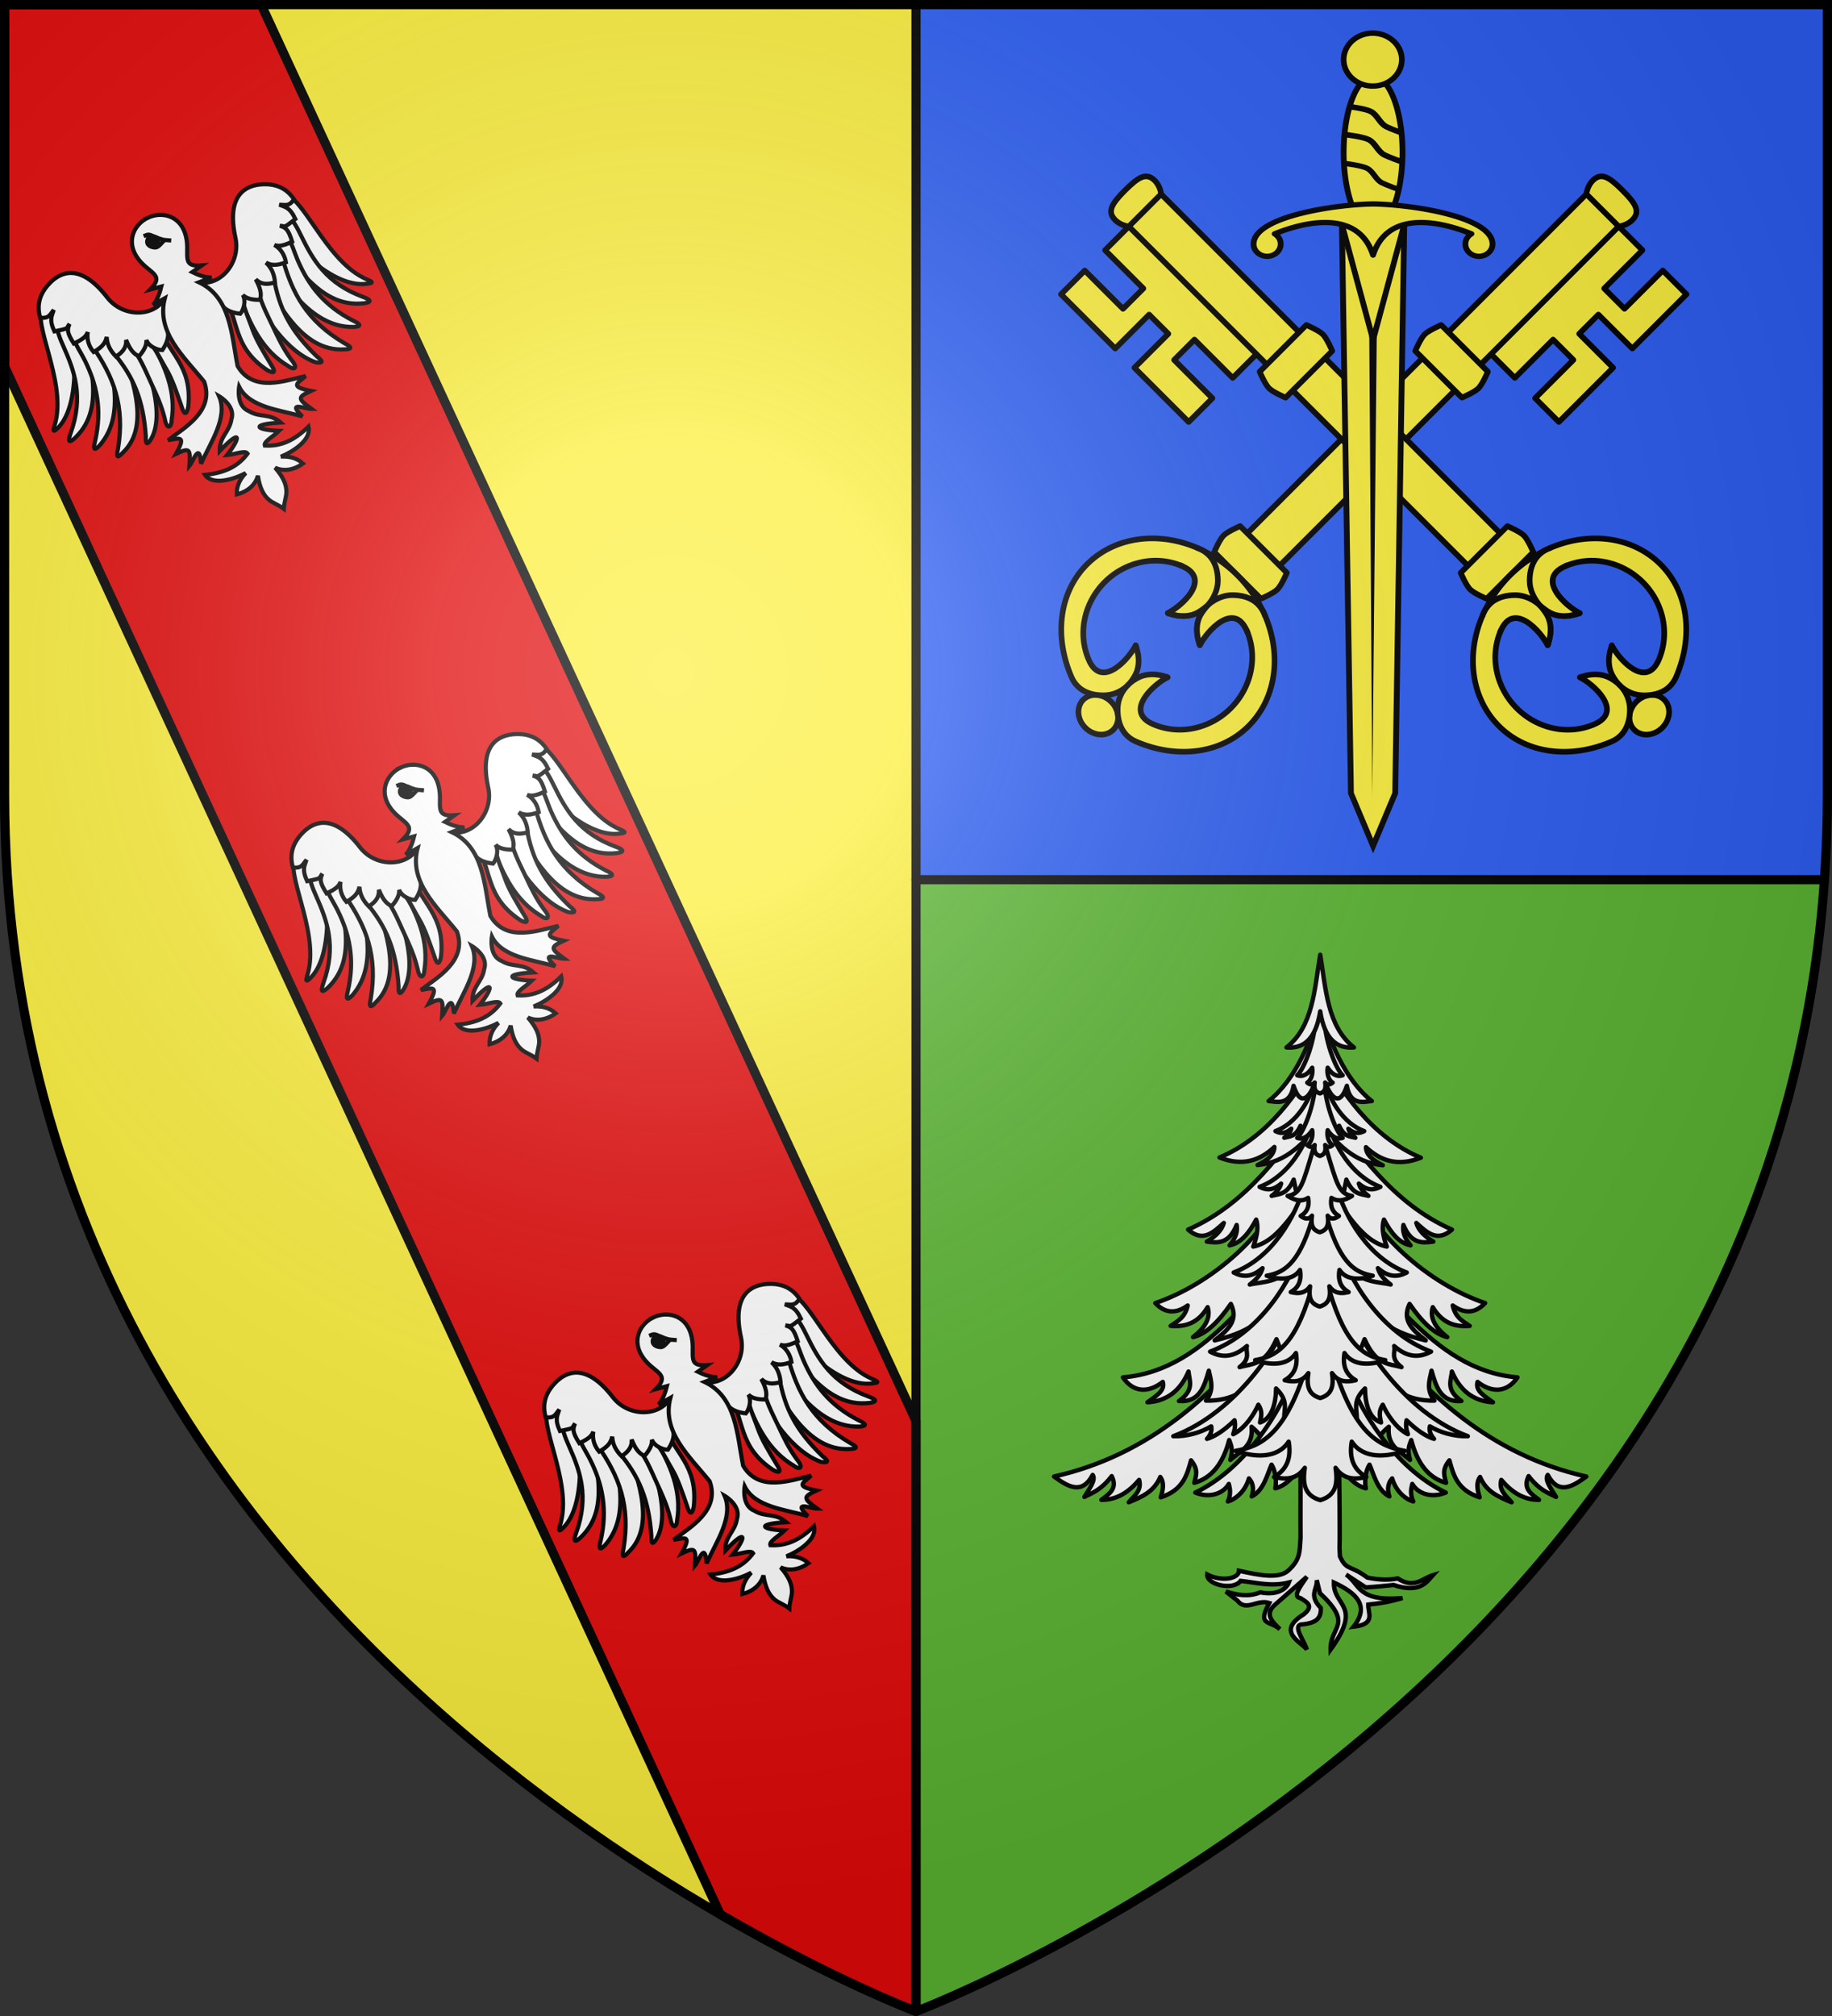 <svg xmlns="http://www.w3.org/2000/svg" xmlns:xlink="http://www.w3.org/1999/xlink" width="600" height="660" version="1.0"><rect width="100%" height="100%" fill="#333333" stroke="none"/><defs><radialGradient id="a" cx="-80" cy="-80" r="405" gradientUnits="userSpaceOnUse"><stop offset="0" style="stop-color:#fff;stop-opacity:.31"/><stop offset=".19" style="stop-color:#fff;stop-opacity:.25"/><stop offset=".6" style="stop-color:#6b6b6b;stop-opacity:.125"/><stop offset="1" style="stop-color:#000;stop-opacity:.125"/></radialGradient><path id="b" d="M-298.5-298.5h597V-40C298.5 246.31 0 358.5 0 358.5S-298.5 246.31-298.5-40z"/></defs><g transform="translate(300 300)"><use xlink:href="#b" width="600" height="660" style="fill:#5ab532"/><path d="M298.5-298.5V-40c0 9.525-.33 18.858-.969 28H0v-286.5z" style="opacity:1;fill:#2b5df2;fill-opacity:1;fill-rule:nonzero;stroke:none;stroke-width:1;stroke-linecap:butt;stroke-linejoin:round;stroke-miterlimit:4;stroke-dasharray:none;stroke-opacity:1"/><path d="M-298.5-298.5H0v657S-298.5 246.31-298.5-40z" style="fill:#fcef3c"/><path d="M-298.5-298.5v118.469L-64.094 326.75C-26.689 348.458 0 358.5 0 358.5V165.188L-214.469-298.5z" style="fill:#e20909;fill-opacity:1;fill-rule:nonzero;stroke:#000;stroke-width:3;stroke-linecap:butt;stroke-linejoin:round;stroke-miterlimit:4;stroke-dasharray:none;stroke-dashoffset:0;stroke-opacity:1"/><path d="M0 358.5v-657" style="fill:none;fill-opacity:1;fill-rule:nonzero;stroke:#000;stroke-width:3;stroke-linecap:butt;stroke-linejoin:round;stroke-miterlimit:4;stroke-dasharray:none;stroke-dashoffset:0;stroke-opacity:1"/><path d="M300 288h297.531" style="opacity:1;fill:none;fill-opacity:1;fill-rule:nonzero;stroke:#000;stroke-width:3;stroke-linecap:round;stroke-linejoin:round;stroke-miterlimit:4;stroke-dasharray:none;stroke-dashoffset:0;stroke-opacity:1" transform="translate(-300 -300)"/></g><g transform="translate(300 300)"><g id="c"><path d="M-221.752-93.805c-6.114 3.637-3.768 27.309-13.276 39.63-1.318 1.79-4.062 4.068-.377 2.705 12.146-4.453 22.032-31.283 20.679-44.404-1.053 0-2.983-.072-4.045.001-1.76.69-1.222 1.379-2.981 2.068z" style="fill:#fff;fill-opacity:1;fill-rule:evenodd;stroke:#000;stroke-width:1.5;stroke-linecap:butt;stroke-linejoin:miter;stroke-miterlimit:4;stroke-dasharray:none;stroke-opacity:1" transform="rotate(-25 -55.328 -43.93)scale(.9)"/><path d="M-219.479-86.898c-1.47 2.547-1.576 6.603-1.632 9.583-.18 9.61-.922 19.47-11.03 29.627-2.35 2.378-1.957 3.022.76 2.188 16.212-5.455 15.988-25.857 21.166-37.27-.39-2.436-.165-4.802-1.744-6.343-1.047.115-2.09.11-3.139.298-1.674.877-2.707 1.04-4.38 1.917z" style="fill:#fff;fill-opacity:1;fill-rule:evenodd;stroke:#000;stroke-width:1.5;stroke-linecap:butt;stroke-linejoin:miter;stroke-miterlimit:4;stroke-dasharray:none;stroke-opacity:1" transform="rotate(-25 -55.328 -43.93)scale(.9)"/><path d="M-216.384-80.929c-.631 4.432.105 7.914.18 11.559.188 9.297-1.586 18.482-9.07 28.046-2.074 2.494-1.641 3.084.916 2.051 14.768-6.568 16.21-27.267 18.159-38.725-.58-2.323-1.606-4.54-3.26-5.899-1.002.199-2.013.28-3.01.55-1.546.986-2.37 1.431-3.915 2.418z" style="fill:#fff;fill-opacity:1;fill-rule:evenodd;stroke:#000;stroke-width:1.5;stroke-linecap:butt;stroke-linejoin:miter;stroke-miterlimit:4;stroke-dasharray:none;stroke-opacity:1" transform="rotate(-25 -55.328 -43.93)scale(.9)"/><path d="M-211.523-73c2.195 13.093 1.73 24.49-7.39 37.763-1.956 2.48-1.52 3.043.942 1.974 14.574-4.774 14.612-26.487 16.22-37.687-.623-2.247-.775-4.378-2.419-5.658-.97.218-1.951.322-2.915.61z" style="fill:#fff;fill-opacity:1;fill-rule:evenodd;stroke:#000;stroke-width:1.5;stroke-linecap:butt;stroke-linejoin:miter;stroke-miterlimit:4;stroke-dasharray:none;stroke-opacity:1" transform="rotate(-25 -55.328 -43.93)scale(.9)"/><path d="M-205.626-67.753c3.003 11.114 2.628 20.214-2.106 32.532-1.461 2.8-.928 3.272 1.293 1.764 8.283-5.777 10.623-23.694 9.522-34.48-.794-3.026-1.865-3.524-4.686-4.73-.913.394-1.857.679-2.751 1.14-1.098 1.593-1.783 1.305-1.272 3.774z" style="fill:#fff;fill-opacity:1;fill-rule:evenodd;stroke:#000;stroke-width:1.5;stroke-linecap:butt;stroke-linejoin:miter;stroke-miterlimit:4;stroke-dasharray:none;stroke-opacity:1" transform="rotate(-25 -55.328 -43.93)scale(.9)"/><path d="M-199.127-67.898c1.72 5.148 1.32 10.462 1.305 16.21-.011 4.262.005 8.76-.98 13.607-1.164 4.467 1.016 3.706 1.957 1.689 6.022-8.788 6.292-19.144 5.27-30.2-.066-1.571.944-3.418-3.626-6.314-3.547.933-4.986 1.82-3.926 5.008z" style="fill:#fff;fill-opacity:1;fill-rule:evenodd;stroke:#000;stroke-width:1.5;stroke-linecap:butt;stroke-linejoin:miter;stroke-miterlimit:4;stroke-dasharray:none;stroke-opacity:1" transform="rotate(-25 -55.328 -43.93)scale(.9)"/><path d="M-193.119-68.106c2.146 4.239 1.91 8.554 2.458 14.057.422 4.24-.188 9.256-.676 14.178-.703 4.562.842 3.303 2.119 1.48 7.969-13.269 1.22-20.893 2.932-31.74-.876-1.988-1.582-4.654-5.832-1.425z" style="fill:#fff;fill-opacity:1;fill-rule:evenodd;stroke:#000;stroke-width:1.5;stroke-linecap:butt;stroke-linejoin:miter;stroke-miterlimit:4;stroke-dasharray:none;stroke-opacity:1" transform="rotate(-25 -55.328 -43.93)scale(.9)"/><path d="M-176.759-81.782c-5.5 10.407-19.93 5.775-22.388-5.088-3.592-15.87-11.696-15.53-16.814-13.544-4.39 1.703-7.581 4.686-8.396 9.847 2.75 1.816 3.743.467 5.643-.401-1.517 1.71-3.03 2.276-3.07 7.154 5.688 1.344 4.138.878 6.13-.127-1.634 1.507-2.21 2.323-1.597 7.104 4.223.075 5.462-.72 6.386-1.646-1.645 2.368-1.797 5.104-1.15 7.494 3.34-.275 5.087-.96 6.634-2.952-.975 2.303-1.038 4.86.05 7.899 2.77-.396 4.898-1.317 5.897-3.947-.197 3.446.191 5.723 1.742 7.38 2.003-.879 4.34-2.3 4.906-4.267-.218 2.634 2.217 5.162 3.73 5.83 1.951-1.184 4.17-2.948 4.773-5.6 4.143-4.538 3.165-4.533 11.16-2.905-.667-3.601-1.982-9.229-3.636-12.231zM-125.06-93.805c6.114 3.637 3.769 27.309 13.276 39.63 1.319 1.79 4.062 4.068.378 2.705-13.168-3.943-22.033-31.283-20.68-44.404 1.054 0 2.983-.072 4.046.001 1.76.69 1.22 1.379 2.98 2.068z" style="fill:#fff;fill-opacity:1;fill-rule:evenodd;stroke:#000;stroke-width:1.5;stroke-linecap:butt;stroke-linejoin:miter;stroke-miterlimit:4;stroke-dasharray:none;stroke-opacity:1" transform="rotate(-25 -55.328 -43.93)scale(.9)"/><path d="M-127.333-86.898c1.47 2.547 1.576 6.603 1.632 9.583.18 9.61.922 19.47 11.03 29.627 2.35 2.378 1.957 3.022-.76 2.188-16.212-5.455-15.988-25.857-21.165-37.27.39-2.436.164-4.802 1.743-6.343 1.047.115 2.091.11 3.14.298 1.673.877 2.706 1.04 4.38 1.917z" style="fill:#fff;fill-opacity:1;fill-rule:evenodd;stroke:#000;stroke-width:1.5;stroke-linecap:butt;stroke-linejoin:miter;stroke-miterlimit:4;stroke-dasharray:none;stroke-opacity:1" transform="rotate(-25 -55.328 -43.93)scale(.9)"/><path d="M-130.428-80.929c.632 4.432-.105 7.914-.179 11.559-.189 9.297 1.585 18.482 9.07 28.046 2.074 2.494 1.64 3.084-.916 2.051-14.77-6.568-16.21-27.267-18.16-38.725.58-2.323 1.606-4.54 3.26-5.899 1.003.199 2.013.28 3.01.55 1.546.986 2.37 1.431 3.915 2.418z" style="fill:#fff;fill-opacity:1;fill-rule:evenodd;stroke:#000;stroke-width:1.5;stroke-linecap:butt;stroke-linejoin:miter;stroke-miterlimit:4;stroke-dasharray:none;stroke-opacity:1" transform="rotate(-25 -55.328 -43.93)scale(.9)"/><path d="M-135.289-73c-2.195 13.093-1.73 24.49 7.391 37.763 1.956 2.48 1.52 3.043-.943 1.974-14.83-5.795-14.612-26.487-16.22-37.687.623-2.247.775-4.378 2.42-5.658.97.218 1.95.322 2.915.61z" style="fill:#fff;fill-opacity:1;fill-rule:evenodd;stroke:#000;stroke-width:1.5;stroke-linecap:butt;stroke-linejoin:miter;stroke-miterlimit:4;stroke-dasharray:none;stroke-opacity:1" transform="rotate(-25 -55.328 -43.93)scale(.9)"/><path d="M-141.186-67.753c-3.002 11.114-2.627 20.214 2.106 32.532 1.461 2.8.928 3.272-1.293 1.764-7.772-7.564-10.623-23.694-9.521-34.48.794-3.026 1.864-3.524 4.685-4.73.913.394 1.858.679 2.751 1.14 1.099 1.593 1.784 1.305 1.272 3.774z" style="fill:#fff;fill-opacity:1;fill-rule:evenodd;stroke:#000;stroke-width:1.5;stroke-linecap:butt;stroke-linejoin:miter;stroke-miterlimit:4;stroke-dasharray:none;stroke-opacity:1" transform="rotate(-25 -55.328 -43.93)scale(.9)"/><path d="M-147.685-67.898c-1.72 5.148-1.32 10.462-1.304 16.21.01 4.262-.006 8.76.98 13.607 1.163 4.467-1.017 3.706-1.957 1.689-6.023-8.788-6.293-19.144-5.27-30.2.065-1.571-.945-3.418 3.625-6.314 3.547.933 4.986 1.82 3.926 5.008z" style="fill:#fff;fill-opacity:1;fill-rule:evenodd;stroke:#000;stroke-width:1.5;stroke-linecap:butt;stroke-linejoin:miter;stroke-miterlimit:4;stroke-dasharray:none;stroke-opacity:1" transform="rotate(-25 -55.328 -43.93)scale(.9)"/><path d="M-153.693-68.106c-2.145 4.239-1.91 8.554-2.457 14.057-.422 4.24.187 9.256.675 14.178.703 4.562-.841 3.303-2.118 1.48-7.97-13.269-1.222-20.893-2.933-31.74.877-1.988 1.582-4.654 5.832-1.425z" style="fill:#fff;fill-opacity:1;fill-rule:evenodd;stroke:#000;stroke-width:1.5;stroke-linecap:butt;stroke-linejoin:miter;stroke-miterlimit:4;stroke-dasharray:none;stroke-opacity:1" transform="rotate(-25 -55.328 -43.93)scale(.9)"/><path d="M-170.053-81.782c5.5 10.407 19.93 5.775 22.389-5.088 3.591-15.87 11.695-15.53 16.813-13.544 4.39 1.703 7.582 4.686 8.396 9.847-2.75 1.816-3.742.467-5.643-.401 1.517 1.71 3.03 2.276 3.07 7.154-5.687 1.344-4.138.878-6.13-.127 1.635 1.507 2.21 2.323 1.597 7.104-4.223.075-5.462-.72-6.385-1.646 1.645 2.368 1.797 5.104 1.15 7.494-3.341-.275-5.088-.96-6.635-2.952.976 2.303 1.038 4.86-.05 7.899-2.77-.396-4.897-1.317-5.897-3.947.197 3.446-.191 5.723-1.742 7.38-2.002-.879-4.34-2.3-4.905-4.267.218 2.634-2.218 5.162-3.73 5.83-1.952-1.184-4.17-2.948-4.774-5.6-4.142-4.538-3.165-4.533-11.16-2.905.667-3.601 1.983-9.229 3.636-12.231z" style="fill:#fff;fill-opacity:1;fill-rule:evenodd;stroke:#000;stroke-width:1.5;stroke-linecap:butt;stroke-linejoin:miter;stroke-miterlimit:4;stroke-dasharray:none;stroke-opacity:1" transform="rotate(-25 -55.328 -43.93)scale(.9)"/><path d="M-173.406-106.906c5.221-.002 10.637 3.885 9.788 10.899-.893 7.375-7.218 10.255.561 13.12l-4.144.725c1.112 1.389 3.214 3.765 5.573 4.769l-4.926-.374c8.145 9.86 2.705 22.045-.138 33.557 1.074 11.427 13.774 12.12 20.89 13.76-4.187 1.161-6.795 1.123-.493 5.715-5.614-.034-5.608.55-2.573 6.049-2.03-.901-7.13-6.707-4.198 1.06-6.462-5.712-16.08-11.044-16.307-19.532 0 0-4.046 5.767-.578 9.477 2.67 4.072 6.628 3.804 8.805 8.742-10.92-4.367-8.958-1.115-1.805 2.45-2.67.98-6.838 1.137-7 2.672 4.76 2.553 9.942 3.054 17.316.466-.89 4.876-9.08 5.916-13.71 5.666 2.635 1.03 4.996 2.72 6.226 5.666-3.799.721-7.495-.155-9.832-2.919 1.256 4.367 1.17 7.374-.046 9.842-.736 1.492-2.322 2.985-3.409 5.048-1.086-2.063-2.673-3.556-3.408-5.048-1.217-2.468-1.303-5.475-.047-9.842-2.336 2.764-6.033 3.64-9.832 2.92 1.23-2.947 3.592-4.638 6.227-5.667-4.63.25-12.821-.79-13.71-5.666 7.373 2.588 12.554 2.087 17.315-.466-.162-1.535-4.33-1.691-7-2.671 7.154-3.566 9.115-6.818-1.804-2.451 2.176-4.938 6.135-4.67 8.804-8.742 3.469-3.71-.577-9.477-.577-9.477-.227 8.488-9.846 13.82-16.308 19.532 2.933-7.767-2.168-1.961-4.198-1.06 3.036-5.5 3.041-6.083-2.572-6.05 6.301-4.591 3.693-4.553-.494-5.715 7.116-1.638 19.816-2.332 20.89-13.759-2.843-11.512-8.283-23.698-.137-33.557l-4.927.374c2.36-1.004 4.461-3.38 5.573-4.77l-4.144-.724c7.78-2.865 1.455-5.745.562-13.12-.85-7.014 4.566-10.901 9.787-10.9z" style="fill:#fff;fill-opacity:1;fill-rule:evenodd;stroke:#000;stroke-width:1.5;stroke-linecap:butt;stroke-linejoin:miter;stroke-miterlimit:4;stroke-dasharray:none;stroke-opacity:1" transform="rotate(-25 -55.328 -43.93)scale(.9)"/><path d="M-177.684-101.486c1.096.117 1.556-.12 2.486.743 1.68 1.841 2.818 3.158 4.003 3.838.748.43 1.322.742 1.903 1.085-.243-.132-1.38-.818-1.929-1.074-.953-.131-3.118 1.602-4.472.896-2.18-1.138-2.967-3.477.43-4.715-.039-.29-1.03-.748-2.421-.773z" style="fill:#fff;fill-opacity:1;fill-rule:evenodd;stroke:#000;stroke-width:1.5;stroke-linecap:butt;stroke-linejoin:miter;stroke-miterlimit:4;stroke-dasharray:none;stroke-opacity:1" transform="rotate(-25 -55.328 -43.93)scale(.9)"/><path d="M-175.48-97.227c-.754-.3-1.087-1.08-.745-1.74.343-.662 1.346-1.153 1.985-.654.612.478 1.078 1.092.744 1.741-.331.646-1.185.941-1.932.673" style="fill:#000;fill-opacity:1;fill-rule:evenodd;stroke:#000;stroke-width:1.5;stroke-linecap:round;stroke-linejoin:round;stroke-miterlimit:4;stroke-dasharray:none;stroke-dashoffset:0;stroke-opacity:1" transform="rotate(-25 -55.328 -43.93)scale(.9)"/></g><use xlink:href="#c" width="600" height="660" transform="translate(-82.784 -180)"/><use xlink:href="#c" width="600" height="660" transform="translate(82.784 180)"/></g><path d="M366.841 979.647c.163 5.527-.03 33.62.066 39.092-.465 6.268.038 9.793-5.678 14.927-4.285 3.788-13.165 2.051-22.317 0-.027 3.56-7.686 5.132-14.436 1.718-.475 4.579 11.877 7.473 15.173 2.897 7.15.754 13.885 2.725 21.948.737-1.06 2.844-5.229 6.021-13.012 4.468-5.21 2.17-10.43 1.303-15.639-.368l5.205 4.1c4.028 5.226 8.88-.697 14.534 1.104-5.682 10.535.152 7.839 4.837 11.908-3.378-3.284-6.953-6.529-2.603-10.778l14.878-13.037c-3.018 4.383-6.664 9.126-2.97 9.673 2.41 1.615 6.707 3.321 1.473 7.44-12.943 7.914-.487 12.906 1.497 16.006-1.247-4.314-7.34-11.655-1.497-11.538 4.508-.578 8.207-1.954 7.807-7.44-5.765-5.931-1.399-8.485-1.841-12.643l1.473 5.941c15.519 14.63 4.57 14.775 4.836 25.68 14.832-20.524 1.16-19.549 1.498-30.516 10.112 4.716 16.54 10.47 8.936 20.107 10.291-1.151 6.565-6.146 6.703-10.066 9.496-.992 11.726-1.978 15.614-2.97-20.758 1.763-19.24-6.215-25.705-10.705l8.961 5.868c5.622-.372 8.907-.733 12.644-1.105 12.211 4.048 15.242-1.597 17.873-4.468-4.825 1.434-8.438 6.44-16.007 1.473-3.809.78-8.024.791-13.773-.368-7.989-6-9.5-2.984-12.48-9.674l-.195-3.707c.3-7.293-.274-38.34-.23-45.394z" style="fill:#fff;fill-opacity:1;fill-rule:nonzero;stroke:#000;stroke-width:2;marker:none;stroke-miterlimit:4;stroke-dasharray:none;stroke-opacity:1;visibility:visible;display:inline;overflow:visible" transform="matrix(.72 0 0 .72 161.767 -230.008)"/><path d="m375.699 918.934-21.48.476c-25.34 33.867-56.29 61.758-99.437 71.42 6.377 4.654 12.683 8.454 17.577-.729 1.61 2.26-1.574 6.306-3.775 9.995 3.893-1.98 7.582-3.15 12.437-9.455 2.79 5.6-1.141 8.116-4.696 10.787 7.128.065 12.547-3.618 17.165-9.074 1.323 4.845-2.254 7.238-4.727 10.185 5.76-2.37 11.527-4.727 14.341-11.518 1.854 2.486 1.331 5.78.19 9.265 10.186-3.297 11.96-10.084 13.802-16.816 3.686 4.458 2.12 7.196 1.492 10.217 8.196-2.247 13.201-9.155 15.864-19.45.67 1.975 2.01 4.164.508 9.043 4.52-4.048 10.566-6.135 9.677-15.071 6.623 5.572 5.176 7.513 5.68 10.755l25.54-12.088 25.542 12.088c.503-3.242-.976-5.183 5.648-10.755-.89 8.936 5.157 11.023 9.677 15.07-1.503-4.878-.13-7.067.54-9.042 2.662 10.295 7.636 17.203 15.832 19.45-.629-3.02-2.163-5.759 1.523-10.217 1.843 6.732 3.584 13.52 13.77 16.816-1.14-3.484-1.664-6.779.19-9.265 2.814 6.79 8.581 9.148 14.342 11.518-2.474-2.947-6.018-5.34-4.696-10.185 4.618 5.456 10.037 9.139 17.165 9.074-3.555-2.671-7.518-5.187-4.728-10.787 4.855 6.306 8.576 7.475 12.47 9.455-2.202-3.689-5.386-7.736-3.776-9.995 4.895 9.183 11.169 5.383 17.546.73-43.147-9.663-74.098-37.554-99.437-71.42l-21.449-.477z" style="fill:#fff;fill-opacity:1;stroke:#000;stroke-width:2;stroke-linecap:round;stroke-linejoin:round;stroke-miterlimit:4;stroke-dasharray:none;stroke-opacity:1" transform="matrix(.72 0 0 .72 161.767 -230.008)"/><path d="M375.858 878.924c-29.738 22.598-49.894 63.5-89.729 66.82 4.654 6.931 11.58 7.194 18.117 2.063 1.22 4.148-3.414 6.553-6.98 9.265 9.505-.562 15.214-5.893 18.688-13.992.385 4.238 2.871 8.232-4.347 13.42 9.467.673 11.475-6.622 13.58-13.801.919 4.394 2.61 8.734-1.3 13.611 12.57.281 19.27-5.568 24.716-10.756l27.255-1.523 27.223 1.523c5.446 5.188 12.177 11.037 24.748 10.756-3.91-4.877-2.251-9.217-1.333-13.611 2.106 7.18 4.114 14.474 13.58 13.802-7.218-5.189-4.7-9.183-4.315-13.421 3.474 8.1 9.184 13.43 18.688 13.992-3.566-2.712-8.232-5.117-7.012-9.265 6.537 5.131 13.495 4.868 18.149-2.062-39.835-3.32-59.99-44.223-89.728-66.82" style="fill:#fff;fill-opacity:1;stroke:#000;stroke-width:2;stroke-linecap:round;stroke-linejoin:round;stroke-miterlimit:4;stroke-dasharray:none;stroke-opacity:1" transform="matrix(.72 0 0 .72 161.767 -230.008)"/><path d="m375.858 855.7-14.786.221c-7.938 24.373-35.1 47.576-60.22 56.033 4.4 4.685 9.314 4.982 14.721 1.11-1.186 5.522-4.627 7.118-7.741 9.265 6.443.541 12.376-1.033 16.816-8.503 1.515 4.795-1.104 9.319-6.631 13.611 5.725-1.308 11.47-6.752 17.196-15.102 3.786 7.835-1.817 12.195-7.36 16.594 18.99-4.392 21.286-11.046 30.395-16.785l17.61-3.744 17.609 3.744c9.11 5.74 11.405 12.393 30.396 16.785-5.544-4.399-11.146-8.759-7.361-16.594 5.725 8.35 11.44 13.794 17.165 15.102-5.528-4.292-8.114-8.816-6.6-13.611 4.44 7.47 10.342 9.044 16.785 8.503-3.115-2.147-6.524-3.743-7.71-9.265 5.407 3.872 10.321 3.575 14.722-1.11-25.12-8.457-52.314-31.66-60.253-56.033z" style="fill:#fff;fill-opacity:1;stroke:#000;stroke-width:2;stroke-linecap:round;stroke-linejoin:round;stroke-miterlimit:4;stroke-dasharray:none;stroke-opacity:1" transform="matrix(.72 0 0 .72 161.767 -230.008)"/><path d="M375.73 819.656v.158c-16.813 23.054-32.932 46.87-59.966 58.73 6.744 5.993 11.457 1.263 16.245-3.014-.975 3.366-3.75 6.11-7.742 8.471 5.038.7 10.02 1.111 13.58-7.551.473 2.642-.165 5.619-3.205 9.264 5.181-1.015 8.911-5.684 12.089-11.707.982 2.904.703 6.86-1.333 12.278 12.337-2.487 20.884-19.526 30.396-32.839 9.512 13.313 18.028 30.352 30.364 32.84-2.035-5.42-2.283-9.375-1.3-12.28 3.177 6.024 6.907 10.693 12.088 11.708-3.04-3.645-3.71-6.622-3.236-9.264 3.56 8.662 8.573 8.25 13.611 7.551-3.992-2.36-6.767-5.105-7.741-8.471 4.788 4.277 9.469 9.007 16.213 3.014-27.035-11.86-43.122-35.676-59.935-58.73v-.158c-.023.03-.041.064-.064.095-.022-.031-.04-.065-.063-.095" style="fill:#fff;fill-opacity:1;stroke:#000;stroke-width:2;stroke-linecap:round;stroke-linejoin:round;stroke-miterlimit:4;stroke-dasharray:none;stroke-opacity:1" transform="matrix(.72 0 0 .72 161.767 -230.008)"/><path d="M375.858 797.382c-9.207 18.725-24.116 39.34-45.816 48.386 10.516 4.14 18.396 1.38 24.97-4.79.014 3.216-2.798 5.912-7.647 8.217 13.423-1.275 21.015-10.162 28.493-19.164v.095c7.478 9.002 15.038 17.89 28.46 19.164-4.848-2.305-7.66-5.001-7.646-8.218 6.574 6.172 14.453 8.93 24.97 4.791-21.7-9.046-36.578-29.66-45.784-48.386z" style="fill:#fff;fill-opacity:1;stroke:#000;stroke-width:2;stroke-linecap:round;stroke-linejoin:round;stroke-miterlimit:4;stroke-dasharray:none;stroke-opacity:1" transform="matrix(.72 0 0 .72 161.767 -230.008)"/><path d="M375.858 775.902c-3.444 16.226-11.311 34.624-23.48 44.198 3.62.295 9.786 2.253 11.36-6.917 4.826 14.686 11.059-2.733 12.12-9.519 1.06 6.786 7.294 24.205 12.12 9.519 1.573 9.17 7.738 7.212 11.359 6.917-12.168-9.574-20.036-27.972-23.48-44.198M376.016 938.701l-10.312.603c-6.133 20.084-23.298 47.71-46.672 58.825 6.095 2.514 12.476.826 15.261-3.935.39 1.752 1.228 4.35-.444 7.964 3.376-.952 7.84-4.385 9.582-10.47 2.454 2.66 2.023 5.933 1.27 8.186 5.515-2.747 7.126-10.214 9.01-14.437 1.98 2.939 2.301 8.025 1.713 10.756 9.373-2.415 14.105-15.16 20.592-23.987 6.488 8.826 11.22 21.572 20.592 23.987-.588-2.73-.299-7.817 1.682-10.756 1.884 4.223 3.527 11.69 9.042 14.437-.753-2.253-1.185-5.526 1.27-8.186 1.74 6.085 6.206 9.518 9.581 10.47-1.671-3.613-.833-6.212-.444-7.964 2.786 4.76 9.134 6.449 15.23 3.935-23.374-11.115-40.54-38.741-46.673-58.825z" style="fill:#fff;fill-opacity:1;stroke:#000;stroke-width:2;stroke-linecap:round;stroke-linejoin:round;stroke-miterlimit:4;stroke-dasharray:none;stroke-opacity:1" transform="matrix(.72 0 0 .72 161.767 -230.008)"/><path d="m376.016 908.242-10.312.602c-6.133 20.084-27.286 52.667-56.667 63.648 6.243.2 12.695-1.75 17.229-4.474.39 1.752-.099 3.668-1.904 5.68 3.376-.952 7.855-3.823 12.533-8.44.452 2.26.15 4.061-.603 6.314 5.516-2.747 9.538-9.167 11.422-13.39 1.98 2.939 1.35 5.36.762 8.091 5.34-1.802 7.22-8.419 7.297-15.483 5.672 5.473 3.692 9.15 3.713 13.294l16.53-22.337 16.5 22.337c.02-4.144-1.96-7.821 3.711-13.294.077 7.064 1.958 13.681 7.298 15.483-.588-2.73-1.187-5.152.793-8.09 1.884 4.222 5.907 10.642 11.422 13.389-.753-2.253-1.055-4.054-.602-6.314 4.677 4.617 9.125 7.488 12.5 8.44-1.805-2.012-2.293-3.928-1.903-5.68 4.533 2.723 11.017 4.673 17.26 4.474-29.38-10.981-50.566-43.564-56.699-63.648z" style="fill:#fff;fill-opacity:1;stroke:#000;stroke-width:2;stroke-linecap:round;stroke-linejoin:round;stroke-miterlimit:4;stroke-dasharray:none;stroke-opacity:1" transform="matrix(.72 0 0 .72 161.767 -230.008)"/><path d="m376.016 884.89-8.09.475c-4.806 15.736-19.147 40.068-42.168 48.672 4.94 2.621 10.261 3.114 16.753-2.538-.804 2.63 2.076 5.417-3.332 9.582 5.844-1.648 11.434-.699 16.785-12.692l2.855 7.298 17.197-8.63 17.165 8.63 2.856-7.298c5.35 11.993 10.973 11.044 16.816 12.692-5.407-4.165-2.56-6.953-3.363-9.582 6.492 5.652 11.844 5.16 16.784 2.538-23.02-8.604-37.393-32.936-42.199-48.672z" style="fill:#fff;fill-opacity:1;stroke:#000;stroke-width:2;stroke-linecap:round;stroke-linejoin:round;stroke-miterlimit:4;stroke-dasharray:none;stroke-opacity:1" transform="matrix(.72 0 0 .72 161.767 -230.008)"/><path d="m375.858 859.57-7.615.286c-3.765 12.33-13.724 31.46-31.76 38.2 3.87 2.055 8.049 2.463 13.135-1.966-.63 2.06-1.57 4.193-5.806 7.456 4.578-1.291 15.352-.534 19.545-9.931l12.5-1.016 12.502 1.016c4.192 9.397 14.966 8.64 19.544 9.93-4.237-3.262-5.176-5.395-5.806-7.455 5.087 4.429 9.265 4.02 13.136 1.967-18.037-6.742-28.027-25.872-31.792-38.201z" style="fill:#fff;fill-opacity:1;stroke:#000;stroke-width:2;stroke-linecap:round;stroke-linejoin:round;stroke-miterlimit:4;stroke-dasharray:none;stroke-opacity:1" transform="matrix(.72 0 0 .72 161.767 -230.008)"/><path d="m375.699 830.38-3.68.222c-2.81 9.2-10.274 23.493-23.733 28.524 2.888 1.533 6.008 1.814 9.804-1.491-.47 1.537-1.154 3.149-4.315 5.584 3.416-.964 6.897-.38 10.026-7.393l1.491 7.17 10.47-4.441 10.503 4.442 1.49-7.17c3.13 7.011 6.61 6.428 10.027 7.392-3.162-2.435-3.877-4.047-4.347-5.584 3.796 3.305 6.916 3.024 9.804 1.49-13.46-5.03-20.891-19.322-23.7-28.523l-3.681-.222z" style="fill:#fff;fill-opacity:1;stroke:#000;stroke-width:2;stroke-linecap:round;stroke-linejoin:round;stroke-miterlimit:4;stroke-dasharray:none;stroke-opacity:1" transform="matrix(.72 0 0 .72 161.767 -230.008)"/><path d="m375.636 812.644-2.73.19c-2.064 6.763-7.524 17.243-17.418 20.94 2.123 1.128 4.412 1.351 7.202-1.078-.345 1.13-.848 2.303-3.173 4.093 2.512-.708 5.062-.303 7.361-5.457l1.08 5.298 7.741-3.268 7.71 3.268 1.079-5.298c2.3 5.154 4.85 4.749 7.36 5.457-2.323-1.79-2.826-2.963-3.172-4.093 2.79 2.43 5.079 2.206 7.202 1.079-9.894-3.698-15.353-14.178-17.419-20.941l-2.728-.19zM370.242 938.606c-9.875 33.207-21.28 38.459-32.871 40.549 8.31 2.91 18.906 3.799 24.145-4.188 1.434 8.404-1.58 13.112-6.663 16.086 5.162 1.173 10.123 1.317 13.993-4.188-1.143 7.538.052 12.684 7.012 14.69 6.96-2.006 8.122-7.152 6.98-14.69 3.87 5.505 8.83 5.36 13.992 4.188-5.083-2.974-8.065-7.682-6.631-16.086 5.24 7.987 15.804 7.098 24.114 4.188-11.592-2.09-22.997-7.342-32.871-40.55h-11.2" style="fill:#fff;fill-opacity:1;stroke:#000;stroke-width:2;stroke-linecap:round;stroke-linejoin:round;stroke-miterlimit:4;stroke-dasharray:none;stroke-opacity:1" transform="matrix(.72 0 0 .72 161.767 -230.008)"/><path d="M371.543 906.687c-7.599 25.553-16.369 29.612-25.288 31.22 6.394 2.24 14.53 2.91 18.561-3.236 1.104 6.468-1.197 10.086-5.108 12.375 3.972.902 7.778 1 10.756-3.237-.88 5.8.038 9.783 5.394 11.327 5.355-1.544 6.24-5.526 5.362-11.327 2.977 4.237 6.815 4.14 10.787 3.237-3.91-2.289-6.211-5.907-5.108-12.375 4.032 6.146 12.167 5.476 18.561 3.237-8.92-1.609-17.689-5.668-25.287-31.221h-8.631" style="fill:#fff;fill-opacity:1;stroke:#000;stroke-width:2;stroke-linecap:round;stroke-linejoin:round;stroke-miterlimit:4;stroke-dasharray:none;stroke-opacity:1" transform="matrix(.72 0 0 .72 161.767 -230.008)"/><path d="M372.114 874.07c-6.19 20.813-13.327 24.136-20.592 25.446 5.208 1.824 11.85 2.373 15.134-2.633.9 5.268-1.002 8.225-4.188 10.09 3.235.735 6.364.817 8.789-2.634-.716 4.724.017 7.944 4.379 9.201 4.361-1.257 5.094-4.477 4.378-9.201 2.425 3.45 5.522 3.369 8.757 2.633-3.186-1.864-5.055-4.821-4.156-10.09 3.284 5.007 9.926 4.458 15.134 2.634-7.265-1.31-14.434-4.633-20.623-25.446h-7.013" style="fill:#fff;fill-opacity:1;stroke:#000;stroke-width:2;stroke-linecap:round;stroke-linejoin:round;stroke-miterlimit:4;stroke-dasharray:none;stroke-opacity:1" transform="matrix(.72 0 0 .72 161.767 -230.008)"/><path d="M372.812 841.517c-5.041 16.952-5.854 20.667-11.772 21.734 3.995 2.475 6.703 2.54 9.329.888.732 4.29-.8 6.7-3.395 8.218 1.892 1.39 3.66 1.792 5.14-.127-.584 3.848 0 6.495 3.553 7.52 3.553-1.025 4.169-3.672 3.586-7.52 1.48 1.92 3.215 1.517 5.108.127-2.595-1.519-4.127-3.927-3.395-8.218 2.625 1.652 5.365 1.587 9.36-.888-5.918-1.067-6.762-4.782-11.803-21.734h-5.711" style="fill:#fff;fill-opacity:1;stroke:#000;stroke-width:2;stroke-linecap:round;stroke-linejoin:round;stroke-miterlimit:4;stroke-dasharray:none;stroke-opacity:1" transform="matrix(.72 0 0 .72 161.767 -230.008)"/><path d="M373.827 807.504c.304 13.298-5.54 26.784-8.44 29.317 2.814.985 5.047-.754 6.822-3.459.486 2.847-.531 5.783-2.253 6.79 1.42 1.185 2.511 1.013 3.395-.063-.387 2.553.023 4.302 2.38 4.981 2.357-.68 2.766-2.428 2.38-4.981.883 1.076 1.974 1.248 3.394.063-1.721-1.007-2.738-3.943-2.252-6.79 1.774 2.705 4.007 4.444 6.821 3.459-2.9-2.533-8.744-16.019-8.44-29.317h-3.807" style="fill:#fff;fill-opacity:1;stroke:#000;stroke-width:2;stroke-linecap:round;stroke-linejoin:round;stroke-miterlimit:4;stroke-dasharray:none;stroke-opacity:1" transform="matrix(.72 0 0 .72 161.767 -230.008)"/><path d="M373.827 779.075c.304 13.299-5.54 26.785-8.44 29.317 2.814.986 5.047-.753 6.822-3.458.486 2.846-.531 5.782-2.253 6.79 1.42 1.185 2.511 1.013 3.395-.064-.387 2.553.023 4.302 2.38 4.981 2.357-.68 2.766-2.428 2.38-4.981.883 1.077 1.974 1.249 3.394.063-1.721-1.007-2.738-3.943-2.252-6.79 1.774 2.706 4.007 4.445 6.821 3.459-2.9-2.532-8.744-16.018-8.44-29.317h-3.807" style="fill:#fff;fill-opacity:1;stroke:#000;stroke-width:2;stroke-linecap:round;stroke-linejoin:round;stroke-miterlimit:4;stroke-dasharray:none;stroke-opacity:1" transform="matrix(.72 0 0 .72 161.767 -230.008)"/><path d="M375.858 753.565c-2.613 15.655-3.189 32.594-15.357 42.167 7.757.633 13.368-3.71 15.357-16.435 1.989 12.725 7.6 17.068 15.356 16.435-12.168-9.573-12.744-26.512-15.356-42.167" style="fill:#fff;fill-opacity:1;stroke:#000;stroke-width:2;stroke-linecap:round;stroke-linejoin:round;stroke-miterlimit:4;stroke-dasharray:none;stroke-opacity:1" transform="matrix(.72 0 0 .72 161.767 -230.008)"/><g style="display:inline"><g style="display:inline"><path d="M344.808-102.185v33.984h-21.25v12.031h21.25v33.985h-14.883V-46.17h-12.734v23.985h-14.883v-80h14.883v23.984h12.734v-23.984zM282.058-102.185h20.25v212.5h-20.25zM292.183-114.685c-8.489 0-12.367 1.004-12.375 6.25-.005 3.579 2.25 6.25 2.25 6.25h20.25s2.255-2.671 2.25-6.25c-.008-5.246-3.886-6.25-12.375-6.25zM277.558 110.315h29.25s2.25 5.574 2.25 8.125c0 2.55-2.25 8.125-2.25 8.125h-29.25s-2.25-5.575-2.25-8.125 2.25-8.125 2.25-8.125z" style="fill:#fcef3c;fill-opacity:1;stroke:#000;stroke-width:2.5;stroke-linecap:butt;stroke-linejoin:round;stroke-miterlimit:4;stroke-dasharray:none;stroke-opacity:1" transform="rotate(45 196.14 369.568)scale(.739)"/><path d="M292.183 205.752c5.195 0 9.406 3.638 9.406 8.125 0 4.488-4.211 8.125-9.406 8.125s-9.406-3.637-9.406-8.125 4.211-8.125 9.406-8.125z" style="fill:#fcef3c;stroke:#000;stroke-width:2.5;stroke-linecap:butt;stroke-linejoin:miter;marker:none;stroke-miterlimit:4;stroke-dasharray:none;stroke-dashoffset:0;stroke-opacity:1;visibility:visible;display:inline;overflow:visible" transform="rotate(45 196.14 369.568)scale(.739)"/><path d="M292.183 126.565a57.5 57.5 0 0 0-18.269 2.968c-.655.172-1.317.363-1.99.665-17.883 6.754-30.387 22.187-30.387 40.117s12.655 33.089 30.388 40.117c6.53 2.588 12.042-.448 15.872-4.336 2.836-2.88 4.22-6.452 4.386-10.078.1-2.176-.252-4.375-.95-6.445-1.14-3.496-4.012-6.483-7.732-8.477-.403-.143-.894-.642-1.357-.703 2.148 6.175 3.33 24.647-10.22 19.219-12.134-4.862-19.263-16.855-19.263-29.297s7.132-24.442 19.264-29.297c13.551-5.423 12.367 13.044 10.22 19.219.462-.061.953-.56 1.356-.704 3.72-1.993 6.593-4.98 7.732-8.476.698-2.07 1.05-4.27.95-6.445-.097 2.098-.144 2.79.95 6.445 1.14 3.495 4.012 6.483 7.732 8.476.403.144.894.643 1.357.704-2.148-6.175-3.33-24.645 10.22-19.22 12.119 4.853 19.218 16.855 19.218 29.298s-7.096 24.437-19.219 29.297c-13.547 5.43-12.367-13.044-10.22-19.22-.462.062-.953.56-1.356.704-3.72 1.994-6.593 4.981-7.732 8.477-.698 2.07-1.05 4.269-.95 6.445.167 3.626 1.55 7.198 4.386 10.078 3.83 3.888 9.341 6.924 15.872 4.336 17.733-7.028 30.388-22.187 30.388-40.117s-12.504-33.363-30.388-40.117a12.4 12.4 0 0 0-2.351-.782 57.5 57.5 0 0 0-17.907-2.851z" style="fill:#fcef3c;fill-opacity:1;stroke:#000;stroke-width:2.5;stroke-linecap:butt;stroke-linejoin:round;stroke-miterlimit:4;stroke-dasharray:none;stroke-opacity:1" transform="rotate(45 196.14 369.568)scale(.739)"/><path d="M312.441 130.198c-1.632-.648-3.207-.958-4.702-.977-4.485-.056-8.297 2.397-11.17 5.312-2.836 2.88-4.22 7.155-4.386 10.782.09 1.633.427 4.189.95 5.742 1.14 3.495 4.012 6.483 7.732 8.476.403.144.894.643 1.357.704-2.148-6.175-3.328-24.65 10.22-19.22" style="fill:#fcef3c;fill-opacity:1;stroke:#000;stroke-width:2.5;stroke-linecap:square;stroke-linejoin:round;stroke-miterlimit:4;stroke-dasharray:none;stroke-opacity:1" transform="rotate(45 196.14 369.568)scale(.739)"/><path d="M271.925 130.198c1.632-.648 3.207-.958 4.702-.977 4.485-.056 8.297 2.397 11.17 5.312 2.836 2.88 4.22 7.155 4.386 10.782-.09 1.633-.427 4.189-.95 5.742-1.14 3.495-4.012 6.483-7.732 8.476-.403.144-.894.643-1.357.704 2.148-6.175 3.328-24.65-10.22-19.22" style="fill:#fcef3c;fill-opacity:1;stroke:#000;stroke-width:2.5;stroke-linecap:square;stroke-linejoin:round;stroke-miterlimit:4;stroke-dasharray:none;stroke-opacity:1" transform="rotate(45 196.14 369.568)scale(.739)"/><path d="M277.558-15.685h29.25s2.25 5.574 2.25 8.125c0 2.55-2.25 8.125-2.25 8.125h-29.25s-2.25-5.575-2.25-8.125 2.25-8.125 2.25-8.125z" style="fill:#fcef3c;fill-opacity:1;stroke:#000;stroke-width:2.5;stroke-linecap:butt;stroke-linejoin:round;stroke-miterlimit:4;stroke-dasharray:none;stroke-opacity:1" transform="rotate(45 196.14 369.568)scale(.739)"/></g><g style="display:inline"><path d="M344.808-102.185v33.984h-21.25v12.031h21.25v33.985h-14.883V-46.17h-12.734v23.985h-14.883v-80h14.883v23.984h12.734v-23.984zM282.058-102.185h20.25v212.5h-20.25zM292.183-114.685c-8.489 0-12.367 1.004-12.375 6.25-.005 3.579 2.25 6.25 2.25 6.25h20.25s2.255-2.671 2.25-6.25c-.008-5.246-3.886-6.25-12.375-6.25zM277.558 110.315h29.25s2.25 5.574 2.25 8.125c0 2.55-2.25 8.125-2.25 8.125h-29.25s-2.25-5.575-2.25-8.125 2.25-8.125 2.25-8.125z" style="fill:#fcef3c;fill-opacity:1;stroke:#000;stroke-width:2.5;stroke-linecap:butt;stroke-linejoin:round;stroke-miterlimit:4;stroke-dasharray:none;stroke-opacity:1" transform="scale(-.739 .739)rotate(45 -343.425 -969.734)"/><path d="M292.183 205.752c5.195 0 9.406 3.638 9.406 8.125 0 4.488-4.211 8.125-9.406 8.125s-9.406-3.637-9.406-8.125 4.211-8.125 9.406-8.125z" style="fill:#fcef3c;stroke:#000;stroke-width:2.5;stroke-linecap:butt;stroke-linejoin:miter;marker:none;stroke-miterlimit:4;stroke-dasharray:none;stroke-dashoffset:0;stroke-opacity:1;visibility:visible;display:inline;overflow:visible" transform="scale(-.739 .739)rotate(45 -343.425 -969.734)"/><path d="M292.183 126.565a57.5 57.5 0 0 0-18.269 2.968c-.655.172-1.317.363-1.99.665-17.883 6.754-30.387 22.187-30.387 40.117s12.655 33.089 30.388 40.117c6.53 2.588 12.042-.448 15.872-4.336 2.836-2.88 4.22-6.452 4.386-10.078.1-2.176-.252-4.375-.95-6.445-1.14-3.496-4.012-6.483-7.732-8.477-.403-.143-.894-.642-1.357-.703 2.148 6.175 3.33 24.647-10.22 19.219-12.134-4.862-19.263-16.855-19.263-29.297s7.132-24.442 19.264-29.297c13.551-5.423 12.367 13.044 10.22 19.219.462-.061.953-.56 1.356-.704 3.72-1.993 6.593-4.98 7.732-8.476.698-2.07 1.05-4.27.95-6.445-.097 2.098-.144 2.79.95 6.445 1.14 3.495 4.012 6.483 7.732 8.476.403.144.894.643 1.357.704-2.148-6.175-3.33-24.645 10.22-19.22 12.119 4.853 19.218 16.855 19.218 29.298s-7.096 24.437-19.219 29.297c-13.547 5.43-12.367-13.044-10.22-19.22-.462.062-.953.56-1.356.704-3.72 1.994-6.593 4.981-7.732 8.477-.698 2.07-1.05 4.269-.95 6.445.167 3.626 1.55 7.198 4.386 10.078 3.83 3.888 9.341 6.924 15.872 4.336 17.733-7.028 30.388-22.187 30.388-40.117s-12.504-33.363-30.388-40.117a12.4 12.4 0 0 0-2.351-.782 57.5 57.5 0 0 0-17.907-2.851z" style="fill:#fcef3c;fill-opacity:1;stroke:#000;stroke-width:2.5;stroke-linecap:butt;stroke-linejoin:round;stroke-miterlimit:4;stroke-dasharray:none;stroke-opacity:1" transform="scale(-.739 .739)rotate(45 -343.425 -969.734)"/><path d="M312.441 130.198c-1.632-.648-3.207-.958-4.702-.977-4.485-.056-8.297 2.397-11.17 5.312-2.836 2.88-4.22 7.155-4.386 10.782.09 1.633.427 4.189.95 5.742 1.14 3.495 4.012 6.483 7.732 8.476.403.144.894.643 1.357.704-2.148-6.175-3.328-24.65 10.22-19.22" style="fill:#fcef3c;fill-opacity:1;stroke:#000;stroke-width:2.5;stroke-linecap:square;stroke-linejoin:round;stroke-miterlimit:4;stroke-dasharray:none;stroke-opacity:1" transform="scale(-.739 .739)rotate(45 -343.425 -969.734)"/><path d="M271.925 130.198c1.632-.648 3.207-.958 4.702-.977 4.485-.056 8.297 2.397 11.17 5.312 2.836 2.88 4.22 7.155 4.386 10.782-.09 1.633-.427 4.189-.95 5.742-1.14 3.495-4.012 6.483-7.732 8.476-.403.144-.894.643-1.357.704 2.148-6.175 3.328-24.65-10.22-19.22" style="fill:#fcef3c;fill-opacity:1;stroke:#000;stroke-width:2.5;stroke-linecap:square;stroke-linejoin:round;stroke-miterlimit:4;stroke-dasharray:none;stroke-opacity:1" transform="scale(-.739 .739)rotate(45 -343.425 -969.734)"/><path d="M277.558-15.685h29.25s2.25 5.574 2.25 8.125c0 2.55-2.25 8.125-2.25 8.125h-29.25s-2.25-5.575-2.25-8.125 2.25-8.125 2.25-8.125z" style="fill:#fcef3c;fill-opacity:1;stroke:#000;stroke-width:2.5;stroke-linecap:butt;stroke-linejoin:round;stroke-miterlimit:4;stroke-dasharray:none;stroke-opacity:1" transform="scale(-.739 .739)rotate(45 -343.425 -969.734)"/></g></g><g transform="matrix(1.27 0 0 -1.155 -347.892 564.305)"><path d="M619.985 424.94h16.073l-2.328-161.198-5.708-14.944-5.708 14.944z" style="fill:#fcef3c;fill-opacity:1;fill-rule:nonzero;stroke:#000;stroke-width:1.5;stroke-miterlimit:4;stroke-opacity:1"/><path d="m626.878 420.838.945-157.686 1.383 157.686z" style="fill:#000;fill-opacity:1;fill-rule:evenodd;stroke:none;stroke-width:4;stroke-linecap:butt;stroke-linejoin:miter;stroke-miterlimit:4;stroke-dasharray:none;stroke-opacity:1"/><path d="m619.985 424.94 8.037-32.688 8.036 32.689z" style="fill:#fcef3c;fill-opacity:1;stroke:#000;stroke-width:1.5;stroke-linecap:butt;stroke-linejoin:round;stroke-miterlimit:4;stroke-dasharray:none;stroke-opacity:1"/><path d="M-313.554 192.422a9.49 26.887 0 1 1-18.98 0 9.49 26.887 0 1 1 18.98 0z" style="fill:#fcef3c;fill-opacity:1;stroke:#000;stroke-width:1.875;stroke-linecap:butt;stroke-linejoin:round;stroke-miterlimit:4;stroke-dasharray:none;stroke-opacity:1" transform="matrix(.8 0 0 .8 886.457 291.428)"/><path d="M-299.715 242.045a7.71 7.315 0 1 1-15.42 0 7.71 7.315 0 1 1 15.42 0z" style="fill:#fcef3c;fill-opacity:1;stroke:#000;stroke-width:1.502;stroke-linecap:butt;stroke-linejoin:round;stroke-miterlimit:4;stroke-dasharray:none;stroke-opacity:1" transform="matrix(.973 0 0 1.025 927.06 223.584)"/><path d="M540.563 177.313c-1.933 0-3.525 1.575-3.5 3.5.1 7.857 21.382 11.234 30.812 11.343 9.43-.109 30.712-3.486 30.813-11.344.024-1.924-1.568-3.5-3.5-3.5a3.5 3.5 0 0 0-3.5 3.5c0 1.218.619 2.248 1.562 2.875-8.163 3.63-21.594 6.812-25.375-6.03-3.78 12.842-17.212 9.66-25.375 6.03.943-.627 1.562-1.657 1.563-2.875 0-1.931-1.569-3.5-3.5-3.5z" style="fill:#fcef3c;fill-opacity:1;stroke:#000;stroke-width:1.5;stroke-linecap:butt;stroke-linejoin:round;stroke-miterlimit:4;stroke-dasharray:none;stroke-opacity:1" transform="translate(60.139 238.61)"/><path id="d" d="M620.889 442.218s4.088-.524 5.557-1.326c1.653-.903 2.207-3.217 3.855-4.13 1.179-.654 3.939-1.736 3.939-1.736" style="opacity:1;fill:none;fill-opacity:1;stroke:#000;stroke-width:1.5;stroke-linecap:butt;stroke-linejoin:round;stroke-miterlimit:4;stroke-dasharray:none;stroke-opacity:1"/><use xlink:href="#d" id="e" width="58.753" height="250.941" x="0" y="0" transform="translate(-30.878 -13.931)scale(1.05)"/><use xlink:href="#e" width="58.753" height="250.941" transform="translate(.5 8)"/></g><use xlink:href="#b" width="600" height="660" style="fill:url(#a)" transform="translate(300 300)"/><use xlink:href="#b" width="600" height="660" style="fill:none;stroke:#000;stroke-width:3" transform="translate(300 300)"/></svg>